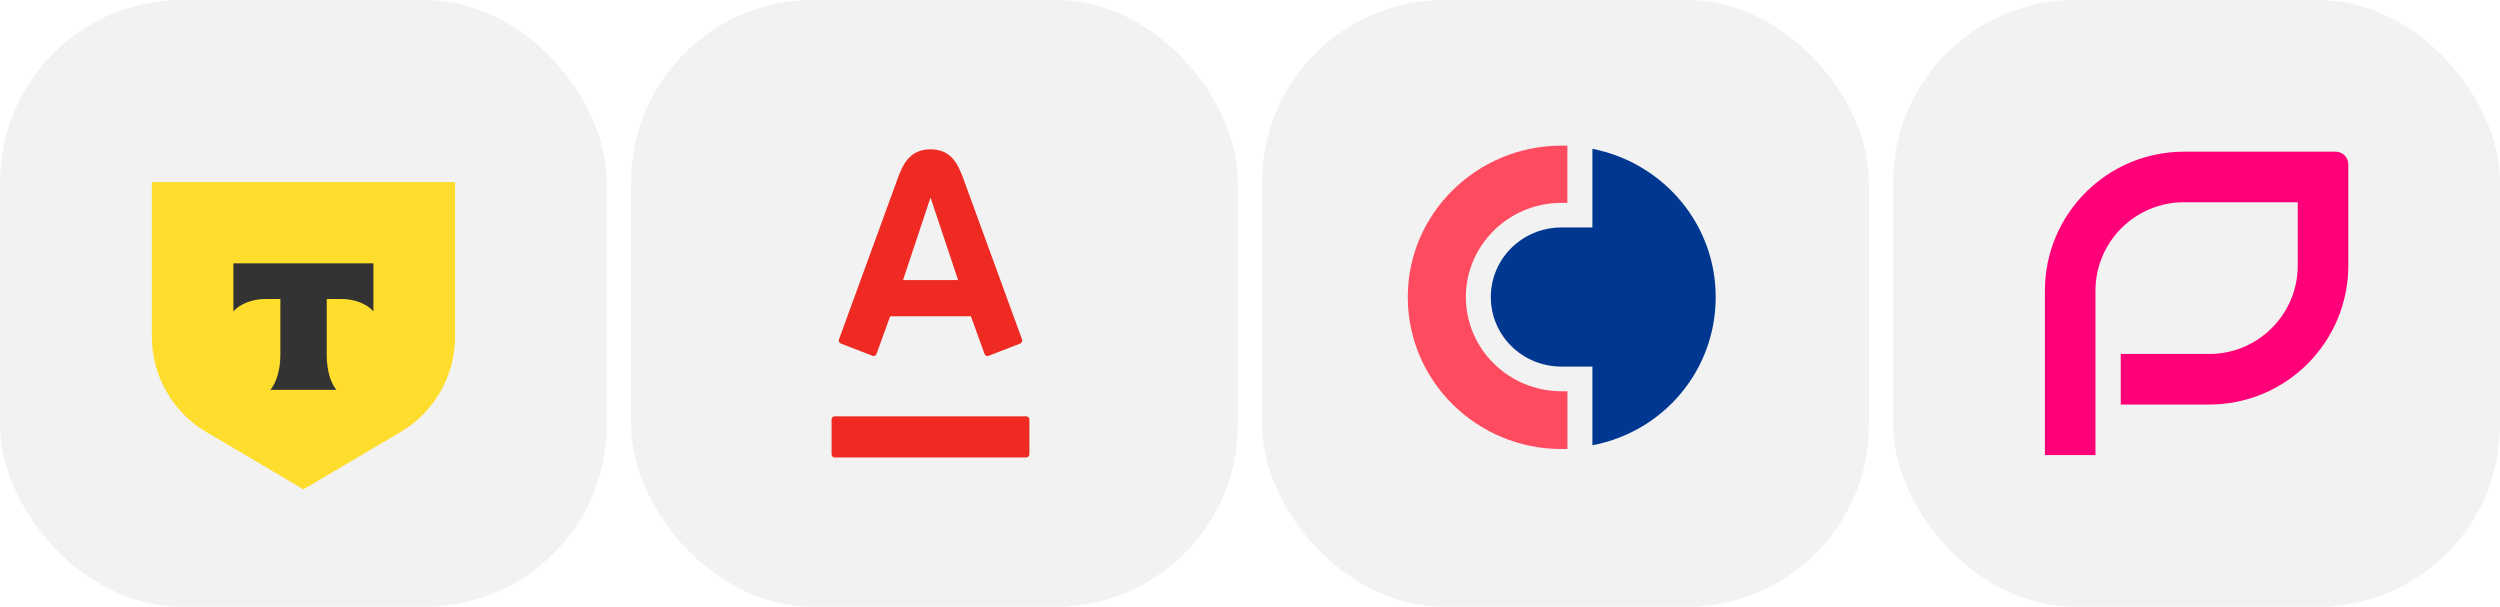 <?xml version="1.0" encoding="UTF-8"?> <svg xmlns="http://www.w3.org/2000/svg" width="206" height="50" viewBox="0 0 206 50" fill="none"><rect x="0.5" y="0.5" width="49" height="49" rx="14.5" fill="#F2F2F2"></rect><rect x="0.5" y="0.5" width="49" height="49" rx="14.5" stroke="#F2F2F2"></rect><path d="M37.5 15H12.5V40.962H37.5V15Z" fill="#F2F2F2"></path><path d="M12.5 15H37.5V27.732C37.5 30.997 35.761 34.007 32.933 35.645L25 40.318L17.076 35.645C14.248 34.019 12.512 30.997 12.512 27.732V15H12.5Z" fill="#FFDD2D"></path><path fill-rule="evenodd" clip-rule="evenodd" d="M19.231 21.7V25.656C19.777 25.049 20.76 24.637 21.877 24.637H23.102V29.237C23.102 30.463 22.775 31.531 22.277 32.125H27.721C27.224 31.531 26.923 30.463 26.923 29.237V24.637H28.115C29.244 24.637 30.235 25.049 30.769 25.656V21.7H19.231Z" fill="#333333"></path><rect x="52.5" y="0.5" width="49" height="49" rx="14.5" fill="#F2F2F2"></rect><rect x="52.5" y="0.5" width="49" height="49" rx="14.5" stroke="#F2F2F2"></rect><path d="M76.675 12.305C78.403 12.305 78.946 13.544 79.401 14.781C79.593 15.307 84.083 27.603 84.218 27.972C84.254 28.075 84.23 28.244 84.071 28.305C83.912 28.365 81.579 29.273 81.45 29.321C81.321 29.371 81.176 29.299 81.129 29.17C81.081 29.042 80.112 26.362 80.004 26.063H73.349C73.244 26.362 72.264 29.048 72.22 29.17C72.175 29.293 72.037 29.377 71.899 29.321C71.761 29.267 69.419 28.36 69.279 28.305C69.145 28.253 69.084 28.1 69.13 27.972C69.296 27.512 73.718 15.413 73.943 14.781C74.382 13.562 74.944 12.305 76.675 12.305ZM68.775 34.307C68.635 34.307 68.523 34.423 68.523 34.565V37.439C68.523 37.581 68.635 37.695 68.775 37.695H84.569C84.711 37.695 84.823 37.581 84.823 37.439V34.565C84.823 34.423 84.711 34.307 84.569 34.307H68.775ZM76.66 16.32L74.41 23.075H78.946L76.689 16.32H76.66Z" fill="#EE2A23"></path><rect x="104.5" y="0.5" width="49" height="49" rx="14.5" fill="#F2F2F2"></rect><rect x="104.5" y="0.5" width="49" height="49" rx="14.5" stroke="#F2F2F2"></rect><path d="M131.214 12.262V18.744H128.666C125.443 18.744 122.844 21.306 122.844 24.477C122.844 27.651 125.443 30.206 128.666 30.206H131.214V36.689C137.031 35.591 141.373 30.562 141.373 24.477C141.373 18.439 137.031 13.409 131.214 12.262Z" fill="#003791"></path><path d="M128.666 32.239C124.321 32.239 120.787 28.754 120.787 24.477C120.787 20.203 124.321 16.718 128.66 16.718H129.152V12H128.666C121.686 12 116 17.597 116 24.477C116 31.403 121.686 37 128.666 37H129.158V32.239H128.666Z" fill="#FF4B5F"></path><rect x="156.5" y="0.5" width="49" height="49" rx="14.5" fill="#F2F2F2"></rect><rect x="156.5" y="0.5" width="49" height="49" rx="14.5" stroke="#F2F2F2"></rect><path d="M168.5 23.958V37.5H172.667V23.958C172.667 19.931 175.931 16.665 179.96 16.665H189.335V21.873C189.335 25.9 186.071 29.166 182.042 29.166H174.75V33.333H182.042C188.371 33.333 193.502 28.202 193.502 21.873V13.541C193.502 12.966 193.036 12.5 192.461 12.5H179.96C173.631 12.5 168.5 17.631 168.5 23.96V23.958Z" fill="#FF0078"></path></svg> 